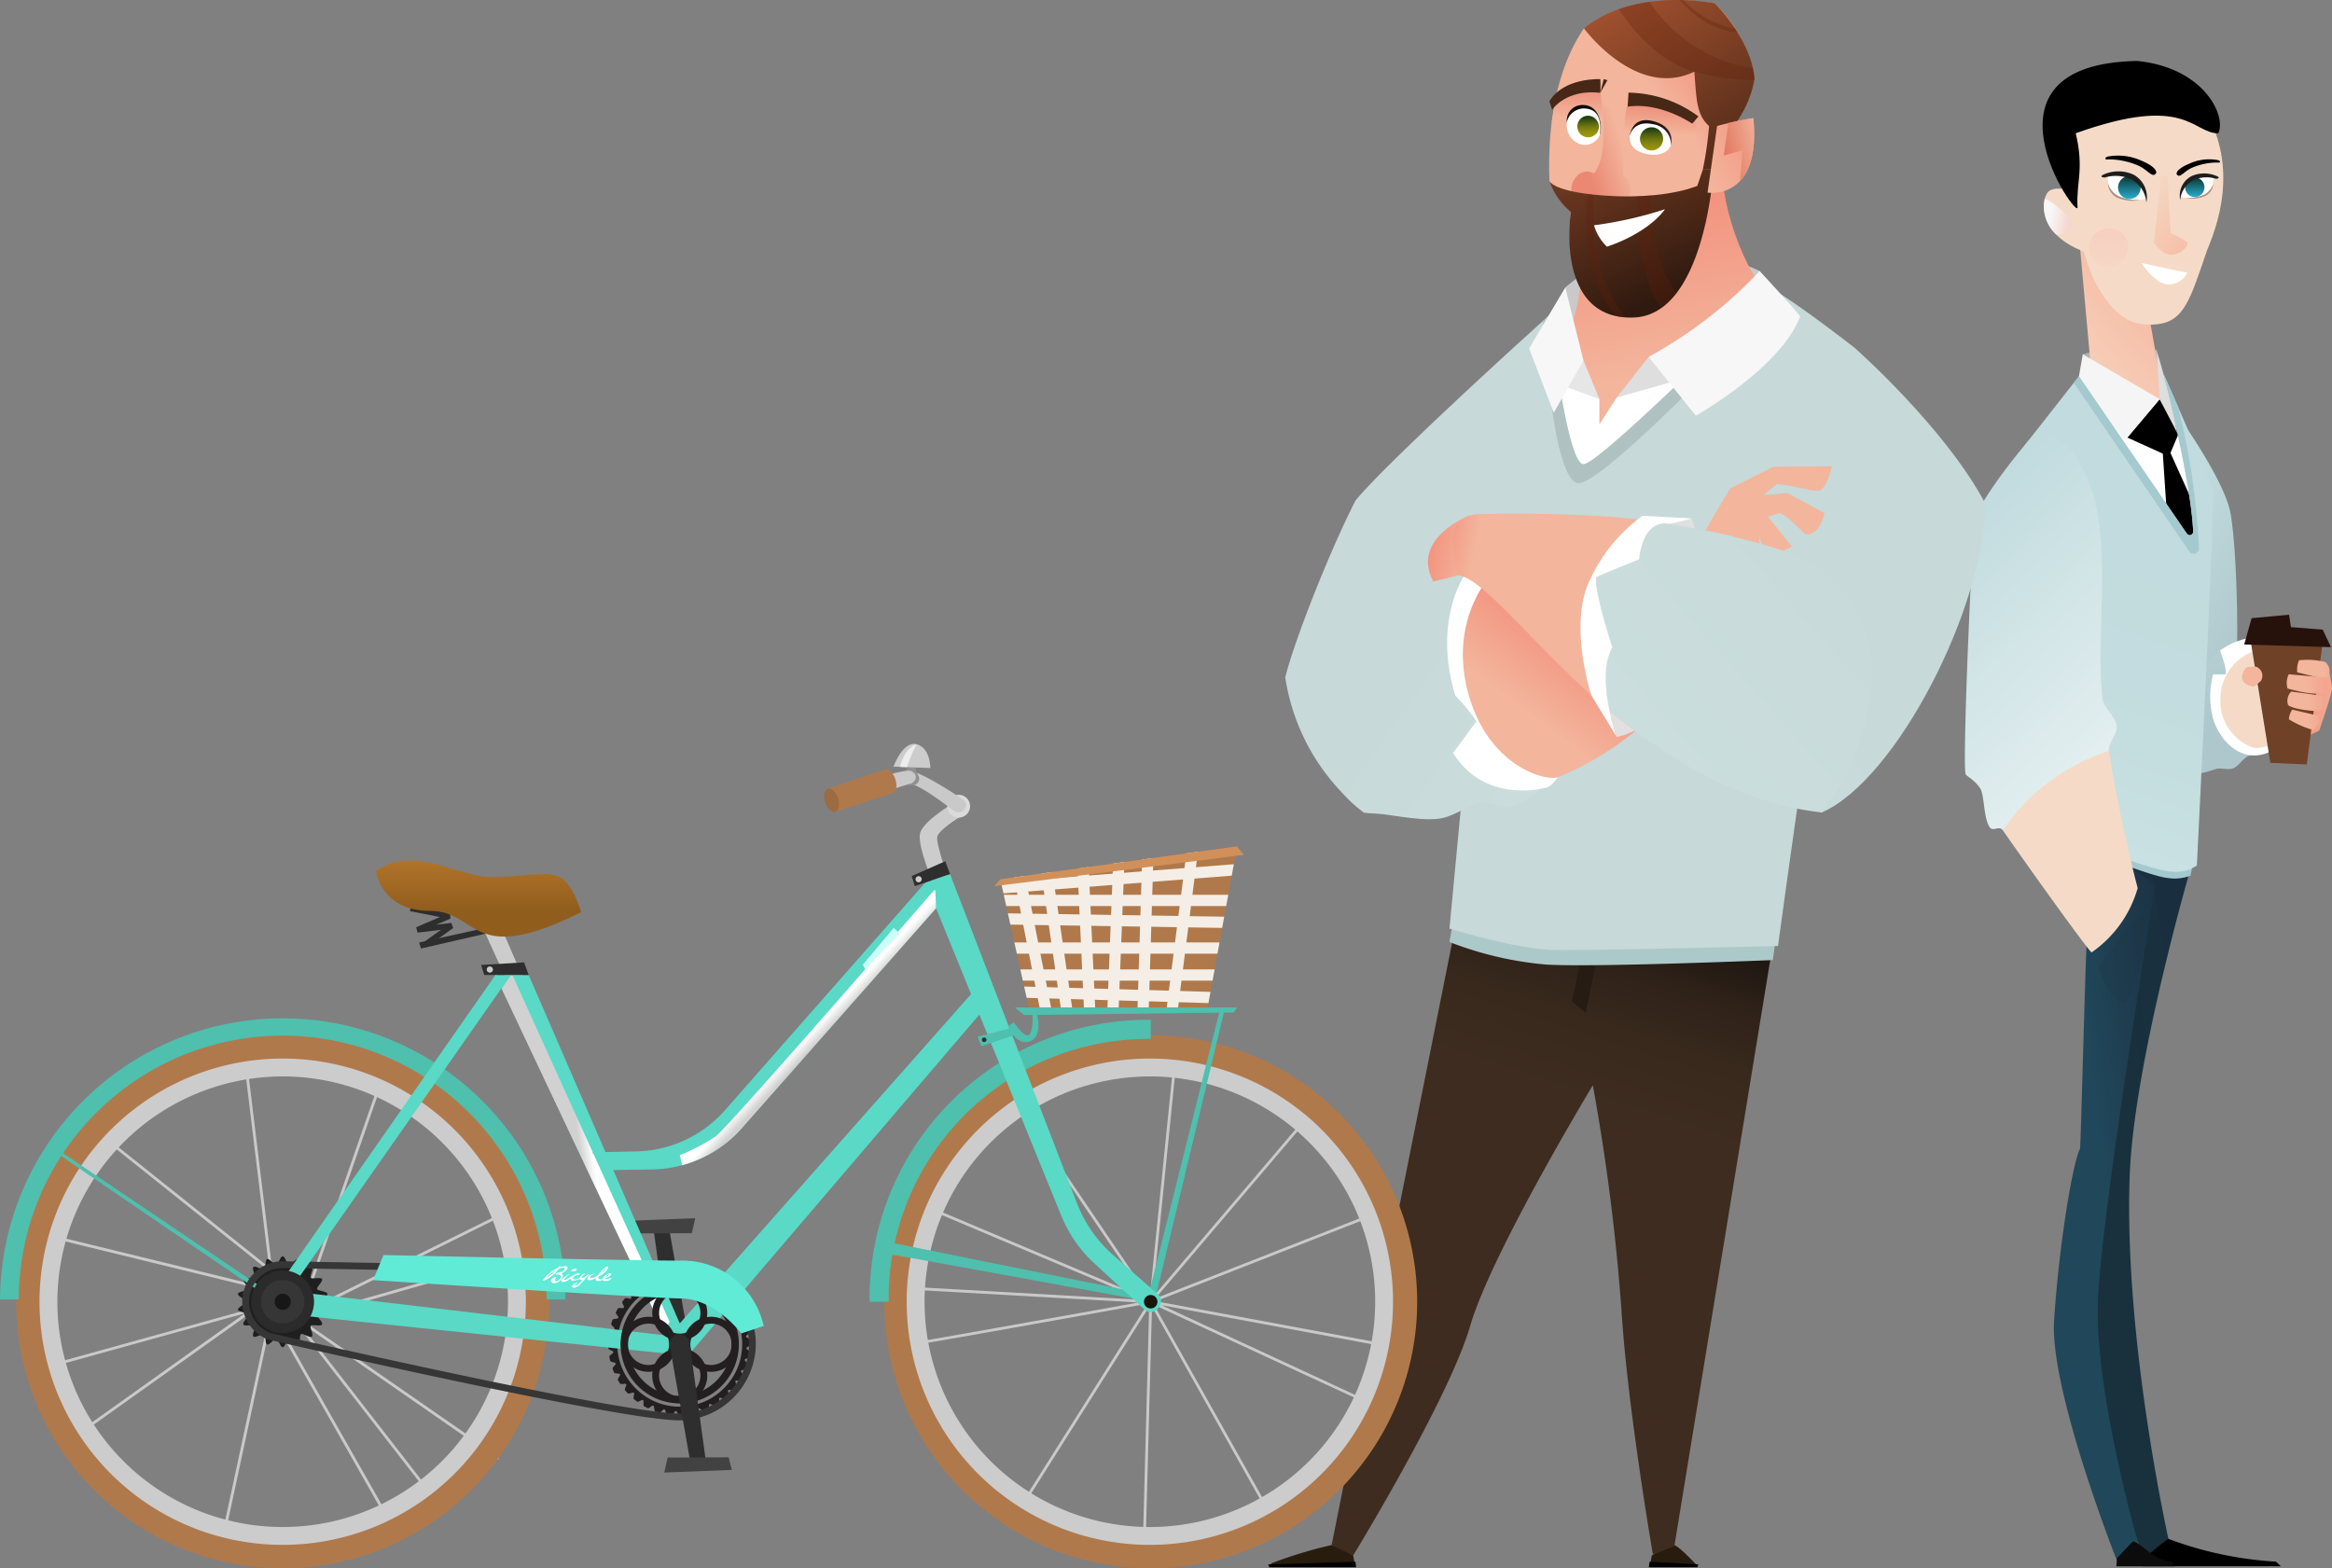 <svg xmlns="http://www.w3.org/2000/svg" xmlns:xlink="http://www.w3.org/1999/xlink" viewBox="0 0 294.12 197.79"><rect x="0" y="0" width="294.12" height="197.79" fill="#808080" stroke="none"/><defs><linearGradient id="hp-ilust-4-c" x1="1.18" y1=".01" x2=".6" y2=".53" gradientUnits="objectBoundingBox"><stop offset="0" stop-color="#1a2e40"/><stop offset="1" stop-color="#18313d"/></linearGradient><linearGradient id="hp-ilust-4-l" x1="1.11" y1=".02" x2=".57" y2=".53" gradientUnits="objectBoundingBox"><stop offset="0" stop-color="#1a2e40"/><stop offset=".4" stop-color="#1d394b"/><stop offset="1" stop-color="#21475a"/></linearGradient><linearGradient id="hp-ilust-4-a" x1=".33" y1=".34" x2=".64" y2=".88" gradientUnits="objectBoundingBox"><stop offset="0" stop-color="#c1dbde"/><stop offset="1" stop-color="#aec7cc"/></linearGradient><linearGradient id="hp-ilust-4-m" x1=".11" y1="-.82" x2=".56" y2=".67" xlink:href="#hp-ilust-4-a"/><linearGradient id="hp-ilust-4-d" x1=".35" y1=".83" x2="1.06" y2="-.85" gradientUnits="objectBoundingBox"><stop offset="0" stop-color="#f5dbc7"/><stop offset="1" stop-color="#f88366"/></linearGradient><linearGradient id="hp-ilust-4-n" x1=".52" y1=".27" x2=".41" y2=".94" gradientUnits="objectBoundingBox"><stop offset="0" stop-color="#c1dbde"/><stop offset=".68" stop-color="#c4dddf"/><stop offset="1" stop-color="#c9e1e3"/></linearGradient><linearGradient id="hp-ilust-4-o" x1=".28" y1=".1" x2=".68" y2="1.19" gradientUnits="objectBoundingBox"><stop offset="0" stop-color="#c1dbde"/><stop offset="1" stop-color="#eef5f6"/></linearGradient><linearGradient id="hp-ilust-4-b" x1="1.69" y1=".69" x2="-.26" y2=".44" gradientUnits="objectBoundingBox"><stop offset="0" stop-color="#f3b59c"/><stop offset="1" stop-color="#f39480"/></linearGradient><linearGradient id="hp-ilust-4-p" x1=".8" y1=".5" x2="1.8" y2=".5" xlink:href="#hp-ilust-4-b"/><linearGradient id="hp-ilust-4-q" x1=".56" y1=".5" x2="1.56" y2=".5" xlink:href="#hp-ilust-4-b"/><linearGradient id="hp-ilust-4-r" x1=".46" y1=".5" x2="1.46" y2=".5" xlink:href="#hp-ilust-4-b"/><linearGradient id="hp-ilust-4-s" x1=".57" y1=".5" x2="1.57" y2=".5" xlink:href="#hp-ilust-4-b"/><linearGradient id="hp-ilust-4-t" x1="-149.29" y1="-50.36" x2="-152.98" y2="-49.96" xlink:href="#hp-ilust-4-b"/><linearGradient id="hp-ilust-4-u" x1=".14" y1=".48" x2=".98" y2=".61" gradientUnits="objectBoundingBox"><stop offset="0" stop-color="#f7f7f7"/><stop offset="1" stop-color="#f3bbaf"/></linearGradient><linearGradient id="hp-ilust-4-v" x1="0" y1=".5" x2="1" y2=".5" xlink:href="#hp-ilust-4-c"/><linearGradient id="hp-ilust-4-e" x1=".5" y1=".11" x2=".5" y2="1.01" gradientUnits="objectBoundingBox"><stop offset="0" stop-color="#104242"/><stop offset="1" stop-color="#28aecf"/></linearGradient><linearGradient id="hp-ilust-4-w" x1=".69" y1="-1.29" x2=".37" y2="1.72" gradientUnits="objectBoundingBox"><stop offset="0" stop-color="#f8c7ba"/><stop offset="1" stop-color="#f5dbc7"/></linearGradient><linearGradient id="hp-ilust-4-x" x1=".01" y1="-.12" x2="1.94" y2="3.7" xlink:href="#hp-ilust-4-d"/><linearGradient id="hp-ilust-4-y" x1="349.4" y1=".11" x2="349.4" y2="1.01" xlink:href="#hp-ilust-4-e"/><linearGradient id="hp-ilust-4-z" x1=".53" y1=".37" x2=".59" y2=".07" gradientUnits="objectBoundingBox"><stop offset="0" stop-color="#3d2c1f"/><stop offset=".34" stop-color="#39291d"/><stop offset=".62" stop-color="#2f2219"/><stop offset=".87" stop-color="#1f1711"/><stop offset="1" stop-color="#130f0c"/></linearGradient><linearGradient id="hp-ilust-4-A" x1=".53" y1=".77" x2=".42" y2=".12" xlink:href="#hp-ilust-4-b"/><linearGradient id="hp-ilust-4-B" x1=".54" y1=".34" x2=".69" y2=".16" xlink:href="#hp-ilust-4-b"/><linearGradient id="hp-ilust-4-f" x1=".51" y1=".78" x2=".58" y2=".11" gradientUnits="objectBoundingBox"><stop offset="0" stop-color="#f3b59c"/><stop offset="1" stop-color="#eb8773"/></linearGradient><linearGradient id="hp-ilust-4-C" x1=".5" y1=".7" x2=".52" y2=".04" xlink:href="#hp-ilust-4-f"/><linearGradient id="hp-ilust-4-g" x1=".48" y1=".07" x2=".51" y2="1.09" gradientUnits="objectBoundingBox"><stop offset="0" stop-color="#0a0a09"/><stop offset="1" stop-color="#66332d"/></linearGradient><linearGradient id="hp-ilust-4-D" x1=".48" y1=".08" x2=".52" y2="1.08" xlink:href="#hp-ilust-4-g"/><linearGradient id="hp-ilust-4-i" x1="1.14" y1="1.35" x2=".25" y2="-.15" gradientUnits="objectBoundingBox"><stop offset="0" stop-color="#301a0f"/><stop offset="1" stop-color="#ad5732"/></linearGradient><linearGradient id="hp-ilust-4-h" x1=".48" y1=".05" x2=".52" y2="1.17" gradientUnits="objectBoundingBox"><stop offset="0" stop-color="#1f3e12"/><stop offset=".04" stop-color="#264311"/><stop offset=".26" stop-color="#536211"/><stop offset=".47" stop-color="#757b10"/><stop offset=".67" stop-color="#8e8c10"/><stop offset=".85" stop-color="#9d9710"/><stop offset="1" stop-color="#a39b10"/></linearGradient><linearGradient id="hp-ilust-4-E" x1=".48" y1=".08" x2=".52" y2="1.05" xlink:href="#hp-ilust-4-h"/><linearGradient id="hp-ilust-4-F" x1=".84" y1=".46" x2=".28" y2=".73" xlink:href="#hp-ilust-4-f"/><linearGradient id="hp-ilust-4-G" x1=".8" y1=".79" x2="-.12" y2="-.93" xlink:href="#hp-ilust-4-i"/><linearGradient id="hp-ilust-4-H" x1=".04" y1=".81" x2=".97" y2=".06" xlink:href="#hp-ilust-4-b"/><linearGradient id="hp-ilust-4-I" x1="1.09" y1=".18" x2=".03" y2=".69" gradientUnits="objectBoundingBox"><stop offset="0" stop-color="#f3b59c"/><stop offset="1" stop-color="#e2755f"/></linearGradient><radialGradient id="hp-ilust-4-J" cx="23255.63" cy="11429.09" r="22.66" gradientTransform="translate(-11855.454 -5831.487) scale(1.571)" gradientUnits="userSpaceOnUse"><stop offset="0" stop-color="#97afb5"/><stop offset="1" stop-color="#c7d9d8"/></radialGradient><linearGradient id="hp-ilust-4-j" x1="1.15" y1=".92" x2=".42" y2=".44" gradientUnits="objectBoundingBox"><stop offset="0" stop-color="#cbdede"/><stop offset="1" stop-color="#c7d9d8"/></linearGradient><linearGradient id="hp-ilust-4-K" x1=".23" y1=".66" x2=".43" y2=".42" xlink:href="#hp-ilust-4-b"/><linearGradient id="hp-ilust-4-L" x1="-.5" y1=".94" x2=".55" y2=".45" xlink:href="#hp-ilust-4-j"/><linearGradient id="hp-ilust-4-M" x1=".72" y1=".56" x2=".23" y2=".48" xlink:href="#hp-ilust-4-b"/><linearGradient id="hp-ilust-4-N" x1="59.17" y1="-25.4" x2="59.55" y2="-25.83" xlink:href="#hp-ilust-4-b"/><linearGradient id="hp-ilust-4-O" x1=".17" y1=".78" x2="1.03" y2=".07" xlink:href="#hp-ilust-4-j"/><linearGradient id="hp-ilust-4-P" x1=".09" y1=".39" x2="-.08" y2=".36" xlink:href="#hp-ilust-4-b"/><linearGradient id="hp-ilust-4-Q" x1=".5" y1=".53" x2=".5" y2=".1" gradientUnits="objectBoundingBox"><stop offset="0" stop-color="#915d1d"/><stop offset="1" stop-color="#b3762b"/></linearGradient><linearGradient id="hp-ilust-4-k" x1=".54" y1=".49" x2=".47" y2=".51" gradientUnits="objectBoundingBox"><stop offset="0" stop-color="#fff"/><stop offset="1" stop-color="#d1d1d1"/></linearGradient><linearGradient id="hp-ilust-4-R" x1=".52" y1=".51" x2=".55" y2=".54" xlink:href="#hp-ilust-4-k"/></defs><g data-name="Group 1293"><g data-name="Group 489"><path data-name="Path 1150" d="M262.688 44.689s5.08-1.63 9.3-.561c.317 3.088.4 3.768.4 3.768h-8.461z" fill="#b0b0b0"/><path data-name="Path 1151" d="M1129.35 304.823s-7.157 24.547-7.673 38.7c-.775 21.234 5.135 46.98 5.135 46.98l-3.354 1.281s-8.882-22.9-8.753-32.707a60.985 60.985 0 0 1 3.356-18.394l3.541-38.018z" transform="translate(-853.071 -195.253)" fill="url(#hp-ilust-4-c)"/><path data-name="Path 1152" d="M276.575 108.964l-.3 1.479a5.58 5.58 0 0 1-2.912.288c-2.056-.18-10.291-3.519-10.291-3.519l.929-1.457z" fill="#a4c9cf"/><path data-name="Path 1153" d="M1112.057 298.665a22.981 22.981 0 0 0-3.576 4.585c-.458 1.009 2.843 6.144 2.659 7.336s-.777 26.043-.893 26.868c-1.033 2.109-2.725 12.936-3.275 21.739s7.934 30.255 7.934 30.255l3.12-.6s-6.061-20.489-5.511-32.41 7.244-52.269 7.244-52.269z" transform="translate(-847.904 -192.588)" fill="url(#hp-ilust-4-l)"/><path data-name="Path 1154" d="M270.387 196.533s3.086-2.548 3.11-2.439a45.991 45.991 0 0 0 13.548 2.868l.622.583h-17.459z"/><path data-name="Path 1155" d="M267.001 196.536s1.958-2.16 2.063-2.128c1.27.387 2.493 2.427 4.909 2.561l.26.583h-7.308z" fill="#0c0c0c"/><path data-name="Path 1156" d="M1140.255 141.94s4.733 6.82 5.57 10.589c1.105 4.98 1.838 31.025-1.607 32.487s-9.994 1.377-11.777-.486 1.617-45.759 7.814-42.59z" transform="translate(-864.567 -88.111)" fill="url(#hp-ilust-4-a)"/><path data-name="Path 1157" d="M1164.335 236.948c-1.161.3-4.529-2.259-4.529-6.267 0-3.024 2.748-5.649 3.866-5.92-.234-.107.024-.569-.257-.692-.382-.167-1.132.3-1.458.162a4.341 4.341 0 0 1-.925-.614c-12.045 7.284-4.687 16.872-2.164 16 .654-.227 1.648.173 2.29-.121.691-.316 1.343-1.4 1.948-1.558 1.071-.277 1.272-1.002 1.229-.99z" transform="translate(-879.457 -142.611)" fill="url(#hp-ilust-4-m)"/><path data-name="Path 1158" d="M279.122 90.621c.795 2.672 3.054 4.988 5.761 4.625 2.587-.347 3.965-2.606 3.528-6.777s-1.961-8.188-4.064-8.12a9.455 9.455 0 0 0-4.348 1.7s.962 2.5.689 3h-1.566a10.84 10.84 0 0 0 0 5.572z" fill="#fff"/><path data-name="Path 1159" d="M292.264 89.47c.318-5.427-4.2-6.976-8.048-7.32a6.351 6.351 0 0 0-4.161 6.022c-.186 4.235 3.662 6.411 4.823 6.164.09-.019.217-.037.371-.056 3.405-.772 6.85-1.992 7.015-4.81z" fill="#f5dbc7"/><path data-name="Path 1160" d="M1116.032 65.954l1.641 18.12s8.856 22.508 12.886 22.012-4.463-22.432-4.463-22.432l-1.053-6.021z" transform="translate(-853.955 -37.618)" fill="url(#hp-ilust-4-d)"/><path data-name="Path 1161" d="M272.383 50.349l-9.145 3.823 13.366 14.3s.706-9.472.706-9.414-4.927-8.709-4.927-8.709z" fill="#fff"/><path data-name="Path 1162" d="M272.383 50.349l-4.074 4.837 4.473 2.029.542 8.1 4.074 5.321v-5.415l-3.652-8.1 1.139-2.688z"/><path data-name="Path 1163" d="M271.984 44.128l.4 6.221 2.237 4.3a105.621 105.621 0 0 0-2.637-10.521z" fill="#dedede"/><path data-name="Path 1164" d="M262.688 44.685l9.695 5.66-4.355 5.169-5.991-7.112z" fill="#f5f5f5"/><path data-name="Path 1165" d="M1091.115 131.18c-1.559 2.109-4.035 9.537-1.743 15.864s11.829 24.942 11.829 24.942l-2.384 9.782s8.551 3.392 10.78 3.392a4.638 4.638 0 0 0 3.061-.777s2.3-45.867 2.022-47.334c-1.467-3.943-6.2-14.626-6.2-14.626s3.454 13.513 3.711 19.841a.436.436 0 0 1-.8.262l-13.61-19.846z" transform="translate(-835.582 -75.223)" fill="url(#hp-ilust-4-n)"/><path data-name="Path 1166" d="M275.813 67.303l-13.61-19.846-.649.827 14.563 21.259a.665.665 0 0 0 1.214-.39 89.622 89.622 0 0 0-2.624-17.828c-1.027-2.36-1.809-4.125-1.809-4.125s3.453 13.513 3.711 19.841a.436.436 0 0 1-.796.262z" fill="#a4c9cf"/><path data-name="Path 1167" d="M1090.456 172.031c-.087-11.11 2.33-24.465-7.558-29.765-4.789 5.334-8.02 10.337-8.239 11.542-.438 2.4-1.649 30.983-1.215 32.285.074.222 1.081.644 1.834 1.778.554.835.408 3.747 1.2 4.9.423.613 1.193-.272 1.66.4l13.377-10.033c-.136-.871 1.106-2.188.99-3.06-.185-1.392-1.712-2.332-1.828-3.676a57.385 57.385 0 0 1-.221-4.371z" transform="translate(-825.532 -88.437)" fill="url(#hp-ilust-4-o)"/><path data-name="Path 1168" d="M252.607 104.728c4.462 6.394 10.573 14.85 11.182 15.4a14.772 14.772 0 0 0 5.821-8.114s-2.243-8.444-3.626-17.322a26.227 26.227 0 0 0-7.4 3.818 23.824 23.824 0 0 0-5.977 6.218z" fill="#f5dbc7"/><g data-name="Group 486"><path data-name="Path 1169" d="M1204.6 232.109c.029 1.1.336 1.672.336 2.568-.307 1.555-1.489 4.816-1.6 5.213a10.672 10.672 0 0 1-1.915.819l1.487-9.356s1.682.42 1.692.756z" transform="translate(-910.816 -147.763)" fill="url(#hp-ilust-4-b)"/><path data-name="Path 1170" d="M283.873 80.931l2.477 15.284 4.583.2 2.015-15.407z" fill="#6f4126"/><path data-name="Path 1171" d="M293.994 81.623l-10.95-.33.937-3.324 4.73-.438.225 1.565 4.013.317z" fill="#26120b"/><path data-name="Path 1172" d="M1202.289 232.621l-3.495-.867a3 3 0 0 1 .221-1.518 9.225 9.225 0 0 1 3.3.213 1.355 1.355 0 0 1-.026 2.172z" transform="translate(-909.057 -146.955)" fill="url(#hp-ilust-4-p)"/><path data-name="Path 1173" d="M1199.389 249.826l-3.284-.76a2.335 2.335 0 0 0-.417 1.22 11.772 11.772 0 0 0 3.082 1.349s1.116-1.004.619-1.809z" transform="translate(-907.001 -159.559)" fill="url(#hp-ilust-4-q)"/><path data-name="Path 1174" d="M1195.116 235.709l4.567.4a1.633 1.633 0 0 1 0 1.937c-1.667.425-4.625-.557-4.713-.531a2.441 2.441 0 0 1 .146-1.806z" transform="translate(-906.451 -150.664)" fill="url(#hp-ilust-4-r)"/><path data-name="Path 1175" d="M1195.544 242.252a1.645 1.645 0 0 0-.387 1.714c1.012.69 3.972.763 3.972.763a1.586 1.586 0 0 0 .387-1.9c-.876-.215-3.972-.577-3.972-.577z" transform="translate(-906.568 -155.021)" fill="url(#hp-ilust-4-s)"/><path data-name="Path 1176" d="M1179.664 232.777a1.221 1.221 0 0 1 .674 1.8 7.276 7.276 0 0 1-.873.719s-1.377-.043-1.523-1.106a1.728 1.728 0 0 1 .647-1.347z" transform="translate(-895.177 -148.711)" fill="url(#hp-ilust-4-t)"/></g><path data-name="Path 1177" d="M279.743 24.666c-.155-3.895-.024-5.968-1.2-8.537"/><path data-name="Path 1178" d="M259.657 17.234s2.413 14.406 4.646 18.465 4.4 5.616 7.877 5.182c3.316-.415 4.076-3.178 6.182-9.314 1.87-4.429 3.922-11.75-1.086-18.947s-17.619.128-17.619 4.614z" fill="#f5dbc7"/><path data-name="Path 1179" d="M270.097 33.164s1.614 2.6 3.308 2.706a2.667 2.667 0 0 0 2.469-1.472c-.048.016-5.777-1.234-5.777-1.234z" fill="#fff"/><path data-name="Path 1180" d="M261.534 24.081s-2.1-.662-3.076 0-1.908 5.452 4.75 7.788a35.362 35.362 0 0 0-1.674-7.788z" fill="#f5dbc7"/><path data-name="Path 1181" d="M279.785 16.808c1.044-2.255-1.859-8.281-10.215-9.12-21.461.368-7.452 20.238-7.548 18.464-.173-3.2.863-4.784-.224-9.344 13.991-5.026 14.751.054 17.987 0z"/><path data-name="Path 1182" d="M1103.281 56.1a4.772 4.772 0 0 0 1.467 4.565c3.839-.604.383-3.706-1.467-4.565z" transform="translate(-845.378 -31.052)" fill="url(#hp-ilust-4-u)"/><path data-name="Path 1183" d="M1123.717 332.537s1.5 4.264 3.162 4.337 2.919-9.485 2.8-11.188-5.962 6.851-5.962 6.851z" transform="translate(-859.073 -210.433)" opacity=".19" fill="url(#hp-ilust-4-v)"/><g data-name="Group 487" transform="translate(265.046 21.612)"><path data-name="Path 1184" d="M5.681 3.433S5.648 1.285 4.163.506A4.2 4.2 0 0 0 .821.628a2.458 2.458 0 0 0 1.484 2.625 5.377 5.377 0 0 0 3.376.18z" fill="#fff"/><ellipse data-name="Ellipse 34" cx="1.43" cy="1.45" rx="1.43" ry="1.45" transform="translate(2.086 .591)" fill="url(#hp-ilust-4-e)"/><path data-name="Path 1185" d="M5.661 3.923A3.637 3.637 0 0 0 3.607.937a4.7 4.7 0 0 0-3.2-.155S-.337.753.189.434A4.612 4.612 0 0 1 4.02.403a3.237 3.237 0 0 1 1.641 3.52z" fill="#1f1e1e"/><path data-name="Path 1186" d="M.802 1.549a2.151 2.151 0 0 0 1.241 1.8 5.019 5.019 0 0 0 2.865.264 6.215 6.215 0 0 1-2.778-.494 2.9 2.9 0 0 1-1.328-1.57z" fill="#a79183"/></g><path data-name="Path 1187" d="M1125.418 69.835a2.442 2.442 0 1 1-1.945-2.5 2.253 2.253 0 0 1 1.945 2.5z" transform="translate(-857.037 -38.5)" fill="url(#hp-ilust-4-w)"/><path data-name="Path 1188" d="M270.038 20.249a7.014 7.014 0 0 0-4.258-.488c-.316.124-.357.424.112.342a9.349 9.349 0 0 1 3.831.8c1.17.529 1.734 1.579 2.18.976.206-.287-.231-.964-1.865-1.63z"/><path data-name="Path 1189" d="M276.157 20.625a5.991 5.991 0 0 1 3.637-.417c.27.106.3.361-.1.292a7.984 7.984 0 0 0-3.272.679c-1 .452-1.482 1.349-1.862.833-.171-.236.202-.818 1.597-1.387z"/><path data-name="Path 1190" d="M1146.429 47.465l.391 7.2s2.152.985 2.17 1.315a2.218 2.218 0 0 1-2.022 1.41c-1.236.067-2.257-1.509-2.257-1.509l.931-8.472z" transform="translate(-873.053 -25.269)" fill="url(#hp-ilust-4-x)"/><g data-name="Group 488" transform="translate(274.938 21.876)"><path data-name="Path 1191" d="M.02 2.942A3.1 3.1 0 0 1 1.32.434a3.6 3.6 0 0 1 2.864.1 2.107 2.107 0 0 1-1.271 2.249 4.606 4.606 0 0 1-2.893.159z" fill="#fff"/><ellipse data-name="Ellipse 35" cx="1.22" cy="1.24" rx="1.22" ry="1.24" transform="translate(.657 .506)" fill="url(#hp-ilust-4-y)"/><path data-name="Path 1192" d="M.041 3.361A3.117 3.117 0 0 1 1.801.803 4.026 4.026 0 0 1 4.544.67s.638-.025.187-.3A3.952 3.952 0 0 0 1.448.344 2.775 2.775 0 0 0 .041 3.361z" fill="#1f1e1e"/><path data-name="Path 1193" d="M4.206 1.327a1.843 1.843 0 0 1-1.063 1.542 4.3 4.3 0 0 1-2.456.226 5.326 5.326 0 0 0 2.38-.423 2.485 2.485 0 0 0 1.139-1.345z" fill="#a79183"/></g></g><g data-name="Group 282"><path data-name="Path 1097" d="M170.948 197.665l-.279-1.481a15.543 15.543 0 0 0-2.718-1.314 56.434 56.434 0 0 0-7.548 2.287.973.973 0 0 0-.307.508z" fill="#271c0e"/><path data-name="Path 1098" d="M160.097 197.665l-.137-.351 10.988-.333.094.684z"/><path data-name="Path 1099" d="M208.054 197.665l.279-1.481a15.543 15.543 0 0 1 2.718-1.314c.523-.039 2.437 2.017 2.713 2.287a.973.973 0 0 1 .307.508z" fill="#271c0e"/><path data-name="Path 1100" d="M214.07 197.665l.136-.351-6.153-.333-.094.684z"/><path data-name="Path 1101" d="M191.499 43.294s-16.635 15.107-20.534 19.823c-3.427 6.725-7.8 17.952-8.863 22.324a26.725 26.725 0 0 0 9.927 17.032s10.059 2.028 15.244-9.115 7.451-48.393 4.226-50.064z" fill="#c7d9d8"/><path data-name="Path 1102" d="M2440.694 1422.352l-16.738 83.7 2.718 1.314s12.08-19.745 14.751-28.941 15.472-30.357 15.472-30.357a263.713 263.713 0 0 1 3.591 28.028c.771 12.608 3.991 31.155 3.991 31.155l2.7-1.046 13.91-85.031-1.58-5.674z" transform="translate(-2256.005 -1311.183)" fill="url(#hp-ilust-4-z)"/><path data-name="Path 1103" d="M199.992 118.399c-.092.367-1.741 7.882-1.741 7.882l1.741 1.467 2.291-11.02z" fill="#261c13"/><path data-name="Path 1104" d="M183.24 116.34l-.429 2.468a43.942 43.942 0 0 0 12.224 2.852c6.147.362 28.556-.57 28.556-.57l.334-2.394z" fill="#acc9ca"/><path data-name="Path 1105" d="M197.422 36.256a20.91 20.91 0 0 1 10.549-4.842c6.439-.931 13.969 2.771 13.969 2.771l2.08 7.667-27.016.721z" fill="#c9c9c9"/><path data-name="Path 1106" d="M2514.364 1202.784c.873-.773 21.542-14.4 22.294-15.461-5.928-6.483-6.755-15.72-6.755-15.72l-17.832 8.9s.6 8.533-3.07 12.046c1.438 1.402 5.334 10.216 5.363 10.235z" transform="translate(-2312.639 -1148.763)" fill="url(#hp-ilust-4-A)"/><path data-name="Path 1107" d="M207.939 45.016l-4.038 5.118a18.168 18.168 0 0 0 8.429-1.578 9.772 9.772 0 0 0-4.391-3.54z" fill="#dedede"/><path data-name="Path 1108" d="M199.711 45.457l2.014 4.878a24.021 24.021 0 0 1-4.3-.912 6.013 6.013 0 0 1 2.286-3.966z" fill="#e6e6e6"/><path data-name="Path 1109" d="M2510.455 1106.936c-4.061 6.005-4.554 13.977-4.349 19.269a21.476 21.476 0 0 0 2.7 3.9s-1.949 12.821 7.648 12.971 10.646-21.593 10.646-21.593a16.547 16.547 0 0 0 4.874-8.172 16.953 16.953 0 0 0-5.023-9.522s-9.556-1.922-16.496 3.147z" transform="translate(-2310.686 -1103.364)" fill="url(#hp-ilust-4-B)"/><path data-name="Path 1110" d="M2533.861 1141.156l.518-2.833 8.225 2.722a9.436 9.436 0 0 1 .083 3.849 67.122 67.122 0 0 1-9.3-1.226z" transform="translate(-2328.881 -1126.6)" fill="url(#hp-ilust-4-f)"/><path data-name="Path 1111" d="M2513.177 1137.094a36.832 36.832 0 0 1 .4 5.193 46.512 46.512 0 0 1-4.627-1.463l-1.9-.073.54-2.739s3.366-2.662 5.587-.918z" transform="translate(-2311.337 -1125.387)" fill="url(#hp-ilust-4-C)"/><path data-name="Path 1112" d="M2536.539 1150.529s.26-2.591 3.072-1.773 2.1 2.989 2.1 2.989a2.532 2.532 0 0 0-2.213-2.1 3.158 3.158 0 0 0-2.959.884z" transform="translate(-2330.978 -1133.442)" fill="url(#hp-ilust-4-g)"/><path data-name="Path 1113" d="M2512.739 1145.067a1.957 1.957 0 0 1 1.929-2.192c2.09-.088 2.646 2.36 2.214 3.823.036-1.575-.43-2.893-1.9-3.11s-2.243 1.479-2.243 1.479z" transform="translate(-2315.125 -1129.63)" fill="url(#hp-ilust-4-D)"/><path data-name="Path 1114" d="M2519.2 1106.8s6.579 9 13.927 5.473c.262 3.055.186 5.422 1.858 6.847a43.3 43.3 0 0 1-.79 5.5h1.35l.3-3.274a13.228 13.228 0 0 0 4.874-8.172c-.425-5.1-5.023-9.522-5.023-9.522s-9.947-2.121-16.496 3.148z" transform="translate(-2319.432 -1103.232)" fill="url(#hp-ilust-4-i)"/><path data-name="Path 1115" d="M205.566 17.087s.418-1.947 2.874-1.426a2.6 2.6 0 0 1 2.3 2.642s-.468 1.616-3.018 1.129-2.156-2.345-2.156-2.345z" fill="#fff"/><path data-name="Path 1116" d="M201.757 17.067a2.039 2.039 0 0 1-2.587 1.068 2.553 2.553 0 0 1-1.556-2.7 2.209 2.209 0 0 1 2.531-1.724c2.252.299 1.612 3.356 1.612 3.356z" fill="#fff"/><path data-name="Path 1117" d="M195.415 12.77l.344 1.073c.579-.824 2.474-2.549 6.081-2.137.048-.656 0-1.724 0-1.724s-4.574-.248-6.425 2.788z" fill="#472716"/><path data-name="Path 1118" d="M205.299 13.446l.092-1.758a15.076 15.076 0 0 1 8.821 3l-.782.909s-3.952-2.748-8.131-2.151z" fill="#472716"/><path data-name="Path 1119" d="M2543.289 1152.742a1.459 1.459 0 1 1-1.459-1.459 1.459 1.459 0 0 1 1.459 1.459z" transform="translate(-2333.529 -1135.231)" fill="url(#hp-ilust-4-h)"/><path data-name="Path 1120" d="M2519.445 1148.374a1.363 1.363 0 1 1-1.36-1.46 1.412 1.412 0 0 1 1.36 1.46z" transform="translate(-2317.783 -1132.321)" fill="url(#hp-ilust-4-E)"/><path data-name="Path 1121" d="M2518.283 1142.562s.99 6.3-.976 8.74c-1.624-.875-3.024.812-2.849 2.336a54.75 54.75 0 0 0 7.347.6s.45-2.274-.8-2.574c-.125-1.674.238-7.685.238-7.685z" transform="translate(-2316.263 -1129.423)" fill="url(#hp-ilust-4-F)"/><path data-name="Path 1122" d="M2506.184 1168.714s.567 1.492 7.762 1.871 10.888-1.271 10.888-1.271l.694-2.049h1.35s-1.05 18.357-10.085 18.656-8.285-10.784-7.91-13.308a9.048 9.048 0 0 1-2.699-3.899z" transform="translate(-2310.763 -1145.873)" fill="url(#hp-ilust-4-G)"/><g data-name="Group 281" fill="#621f0a"><path data-name="Path 1123" d="M208.301 24.642h-.032c-.556.047-1.151.083-1.787.1h-.061s.006 10.35 3.134 14.081a9.073 9.073 0 0 0 1.9-1.869c-1.184-1.552-3.4-5.429-3.154-12.312z" opacity=".3"/><path data-name="Path 1124" d="M205.095 40.035c-1.547-1.783-4.8-6.65-4.051-15.448l-.741-.121s-1.611 9.441 3.561 15.407a8.374 8.374 0 0 0 1.231.162z" opacity=".3"/><path data-name="Path 1125" d="M213.545 23.638c-.086.029-.184.061-.29.094l-.016.005s.655 3.51 1.8 4.708q.09-.381.169-.754a9.367 9.367 0 0 1-1.663-4.053z" opacity=".3"/></g><path data-name="Path 1126" d="M2567.083 1148.813l-1.2 8.4s6.8 1.1 5.773-9.4a42.847 42.847 0 0 0-4.573 1z" transform="translate(-2350.519 -1132.92)" fill="url(#hp-ilust-4-H)"/><path data-name="Path 1127" d="M201.044 28.413a6.185 6.185 0 0 0 1.625 2.7c2.949-.975 5.873-2.724 7.323-4.723a49.648 49.648 0 0 1-8.948 2.023z" fill="#fff"/><path data-name="Path 1128" d="M201.842 11.707l.418-1.729.472.137z" fill="#472716"/><path data-name="Path 1129" d="M221.289 9.945a10.029 10.029 0 0 0-.2-1.324A19.1 19.1 0 0 1 208.057.232a19.859 19.859 0 0 0-3.878.925c.007.012 3.757 6.295 9.523 7.888a30.043 30.043 0 0 0 7.557 1.066c.005-.056.017-.106.03-.166z" fill="#621f0a" opacity=".3"/><path data-name="Path 1130" d="M211.858.002s2.912 3.756 7.3 4.1l-.294-.477a11.785 11.785 0 0 1-6.523-3.6z" fill="#621f0a" opacity=".3"/><path data-name="Path 1131" d="M2575.726 1147.813a37.965 37.965 0 0 0-3.157.634l-.575 4.081 2.362-.631-.312 3.858c1.204-1.278 2.102-3.632 1.682-7.942z" transform="translate(-2354.588 -1132.92)" fill="url(#hp-ilust-4-I)"/><path data-name="Path 1132" d="M197.001 48.611l4.721 1.724v3.193l2.179-3.393 9.755-2.754 4.751-1.288 7.154-5.391 7.488 6.147s-9.933 60.1-9.933 60.192-14.224 9.126-23.387 8.547-13.748-4.294-13.748-4.294l4.279-33.135-6.708-6.145s7.191-24.907 7.191-25.251c0-1.046 4.009-4.188 4.009-4.188z" fill="#fff"/><path data-name="Path 1133" d="M2477.124 1219.418s-7.88 21.316-8.351 27.245a41.274 41.274 0 0 0 3.344 7.676l-3.681 38.9s8.423 2.637 13.375 2.708 28.068-.514 28.068-.514 5.248-39.027 6.942-44.674 7.623-22.459 2.729-30.758c-7.72-5.983-10.24-7.315-10.24-7.315s-21.833 21.991-23.974 21.991-4.252-18.856-4.252-18.856z" transform="translate(-2285.625 -1176.124)" fill="url(#hp-ilust-4-J)"/><path data-name="Path 1134" d="M223.684 36.566s-21.833 21.991-23.974 21.991-4.252-18.856-4.252-18.856l-.85.771c.464 6.725 1.7 19.839 4.334 20.447 2.4.554 16.791-14.094 25.881-23.657a18.034 18.034 0 0 0-1.139-.696z" fill="#b0c1c1"/><path data-name="Path 1135" d="M2436.714 1329.077c-.667-7.7 3.529-13.023 6.067-14.141-5.812 1.443-11.853 3.331-12.746 3.667-10.163 3.823-16.781 19.929-5.554 28.1 3.152.094 6.555 1.077 9.31.785 2.05-.218 3.537-1.632 5.378-2.028 1.12-.241 2.925.768 3.971.469 2.363-.675 3.816-2.768 5.818-3.681-3.381 1.414-11.498-4.56-12.244-13.171z" transform="translate(-2252.454 -1244.213)" fill="url(#hp-ilust-4-j)"/><path data-name="Path 1136" d="M2500.268 1306.556c-7.894-.19-16.858 1.5-23.728 3.207-2.538 1.119-5.794 8.639-4.208 14.934 2.18 8.659 9.364 13.1 12.113 11.944a37.906 37.906 0 0 0 20.983-21.351s-.956-5.851-5.16-8.734z" transform="translate(-2287.942 -1238.623)" fill="url(#hp-ilust-4-K)"/><path data-name="Path 1137" d="M196.504 98.018c-1.336.55-8.7-1.132-11.306-10.52-2.752-9.9 3.413-16.384 5.129-16.775l-3.338-.485c-2.526 1.111-6.315 8.141-3.439 17.484a24.682 24.682 0 0 1 2.654 3.252l-2.935 4c3.78 6.042 10.508 4.709 11.854 4.343.563-.15 1.381-1.299 1.381-1.299z" fill="#fff"/><path data-name="Path 1138" d="M2589.042 1234.586s11.388 10.031 16.47 19.63c-.094 13.082-11.2 34.822-20.611 38.963-19.858-5.647-9.317-32.845-9.317-32.845s6.306-18.39 13.458-25.748z" transform="translate(-2355.118 -1190.705)" fill="url(#hp-ilust-4-L)"/><path data-name="Path 1139" d="M199.711 45.457l-3.744 6.6-3.111-8.11 4.566-7.693z" fill="#f7f7f7"/><path data-name="Path 1140" d="M207.935 45.016l5.951 7.416s10.689-6.01 13.151-12.5c.063-.167-5.1-5.745-5.1-5.745a56.238 56.238 0 0 1-14.002 10.829z" fill="#f7f7f7"/><path data-name="Path 1141" d="M2468.9 1298.987l-3.446-1.028s-7.361 2.867-4.476 8.285c1.967-.44 4.854-1.242 4.854-1.242 2.379-2.158 3.068-6.015 3.068-6.015z" transform="translate(-2280.211 -1232.908)" fill="url(#hp-ilust-4-M)"/><path data-name="Path 1142" d="M2568.291 1282.1s-3.281 5.4-3.085 5.31l3.127.647s.7-.012 1.149 1.48 2.636.529 2.636.529l-.241-2.114a10.734 10.734 0 0 0 .7 1.783c.942 1.286 3.478-.31 3.478-.31l-3-3.767 1.483-.463c1.329.548 3.025 2.686 3.359 2.691 1.756.027 2.268-2.678 2.268-2.678l-4.687-2.538-3.042.285 1.7-1.379c1.756 0 4.8 1.038 5.416.78.992-.412 1.546-3.039 1.546-3.039l-7.357.048z" transform="translate(-2350.062 -1220.493)" fill="url(#hp-ilust-4-N)"/><path data-name="Path 1143" d="M2545.193 1303.941a97.482 97.482 0 0 0-15.633-3.587c-1.635-.255-4.933.592-7.487 5.84-2.436 5.006-2.255 15.225 1.067 17.841 7.3 6.018 16.3 11.739 26.888 12.914 9.411-12.611 8.565-28.443-4.835-33.008z" transform="translate(-2320.244 -1234.476)" fill="url(#hp-ilust-4-O)"/><path data-name="Path 1144" d="M213.366 65.389l.386 1.255-3.241-.573z" fill="#e0e0e0"/><path data-name="Path 1145" d="M203.898 92.937a7.553 7.553 0 0 0 2.268-.795 334.764 334.764 0 0 1-3.271-2.577z" fill="#e0e0e0"/><path data-name="Path 1146" d="M2488.367 1304.1c2.554-5.248 5.852-6.1 7.487-5.84-9.451-1.484-23.115-1.022-23.115-1.022l-.96.2c-2.111.918-2.49 2.486-1.317 7.472 3.581.647 10.163 9.772 18.971 17.037-3.321-2.62-3.502-12.84-1.066-17.847z" transform="translate(-2286.539 -1232.383)" fill="url(#hp-ilust-4-P)"/><path data-name="Path 1147" d="M203.897 92.931s-2.72-7.472-.53-11.322c-.156-.174-2.7-8.483-1.939-8.862s5.3-2.2 5.3-2.2.336-5.089 3.779-4.478a22.619 22.619 0 0 0 2.855-.682l-6.193-.338a20.749 20.749 0 0 0-7 8.916c-2.145 5.652.553 13.778.553 13.778z" fill="#fff"/></g><g data-name="Group 502" transform="translate(0 93.822)"><path data-name="Path 1194" d="M114.41 2.937l-.125.462 1.109.3.219-.945z" fill="#919191"/><path data-name="Path 1195" d="M117.963 18.281c-.071-.324-2.486-5.67-1.862-7.195s4.019-3.527 4.019-3.527l1.041 1.6s-2.743 1.651-2.951 2.551 1.609 5.89 1.609 5.89z" fill="#ccc"/><path data-name="Path 1196" d="M53.726 25.673l-.412-.577 2.307-1.643-2.953.353-.182-.677 3-1.289-3.778-.742.135-.695 4.9.962.072.673-1.8.774 1.9-.227.248.64z" fill="#2e2e2e"/><path data-name="Path 1197" d="M62.484 22.938l-9.622 2.118.235.753 9.387-2.159z" fill="#2e2e2e"/><path data-name="Path 1198" d="M64.362 30.818l-4.3-9.431h2.385l3.87 8.937z" fill="#ccc"/><path data-name="Path 1199" d="M1883.342 349.055s.571 5.065 6.8 5.065 5 7.2 19.068.162c0 0-1.061-3.991-3.056-4.587s-4.317.172-8.306.172-9.688-4.098-14.506-.812z" transform="translate(-1835.919 -333.055)" fill="url(#hp-ilust-4-Q)"/><path data-name="Path 1200" d="M84.485 76.193l-2.036-14.841a.977.977 0 0 1 1.929-.3l2.6 14.752a1.264 1.264 0 0 1-2.49.441z" fill="#2e2e2e"/><path data-name="Path 1201" d="M87.253 61.715l.433-1.893-8.528.335.409 1.588z" fill="#424242"/><path data-name="Path 1202" d="M62.484 29.154h4.2L85.733 73.09l37.864-42.8 1.18 2.381-38.242 44.764a.8.8 0 0 1-1.329-.177z" fill="#59d9c6"/><path data-name="Path 1203" d="M1896.2 358.515c-.312.439-1 1.415-1.133 1.664l20.411 43.208.779-1.2-19.8-43.675z" transform="translate(-1831.795 -329.278)" fill="url(#hp-ilust-4-k)"/><path data-name="Path 1204" d="M144.348 102.298l-.242-.169.831-31.13-16.07 25.43-.243.055c-.128-.081-12.848-8.179-13.97-20.741l.176-.023v-.165c.48-.028 18.25-3.207 28.787-5.1l-29.8-1.678-.162-.223 2.787-10.284.242-.116 27.969 11.811-17.434-25.695.293-.2 17.495 25.789 2.927-28.969.351.035-2.917 28.888 19.029-22.375h.272l9.508 11.482-.073.277-28.329 11.1 28.3 5.253.141.215L172.502 83l-.247.119-26.702-12.364 14.184 25.238-.089.251zm.944-31.291l-.825 30.862 14.863-5.882zm-30.271 4.855c1.122 11.569 12.226 19.286 13.644 20.227l16.1-25.483c-23.862 4.29-28.716 5.124-29.746 5.256zm31.462-5.071l25.717 11.92 1.62-6.842zm-32.433-2.358l30.071 1.693-27.395-11.571zm50.478-20.605l-18.806 22.11 28.022-10.979z" fill="#c9c9c9"/><path data-name="Path 1205" d="M27.764 102.635l-.226-.176-19-14.7.2-.142 22.174-15.8-26.343 7.3v-.235l-.184-17.447 28.534 6.972 1.249-.442-.174-1.433L11.72 48.757l.226-.281 21.986 17.546-3.127-25.764.357-.043 3.173 26.128 1.689 1.348-1.461.516.238 1.971h3.457l9.584-27.55.2.158L67 57.743l-.256.127-29.167 14.462.021.015 31.228-8.893-5.988 26.832-.219-.153-25.088-17.395 17.976 23.15-5.793 3.584-.092-.164-15.334-27.027zM9.143 87.772l18.39 14.227 6.6-30.72 15.716 27.688 5.134-3.176-17.82-22.947-1.46.416-.13-.335 1.192-.592-.957-1.233 1.436 1 29.078-14.422-18.31-14.449-9.5 27.313h-4.035l-.268-2.206-1.274.45-.053-.012L4.747 61.9l.174 16.75 27.864-7.717zm28.841-15.161l24.625 17.072 5.738-25.717zm-3.592-5.755l.119.99.775-.276z" fill="#c9c9c9"/><path data-name="Path 1206" d="M35.654 64.635c-.341 0-.543 1.054-.8 1.1s-.846-.869-1.156-.756-.12 1.178-.351 1.314-1.117-.531-1.371-.318.314 1.159.141 1.368-1.253-.134-1.421.155.71 1 .618 1.257-1.241.28-1.3.612 1.021.716 1.021 1-1.076.672-1.021.995 1.207.358 1.3.614-.784.969-.618 1.257 1.248-.054 1.421.155-.4 1.153-.142 1.368 1.138-.456 1.371-.319.036 1.2.352 1.314.889-.8 1.157-.756.464 1.1.8 1.1.542-1.053.8-1.1.848.869 1.157.756.12-1.177.351-1.314 1.117.533 1.371.319-.314-1.159-.141-1.368 1.253.134 1.421-.157-.71-1-.618-1.257 1.24-.28 1.3-.612-1.019-.716-1.019-.995 1.076-.672 1.019-1-1.207-.358-1.3-.612.784-.971.618-1.257-1.249.053-1.421-.155.4-1.155.141-1.368-1.137.456-1.371.318-.035-1.2-.351-1.314-.888.8-1.157.756-.462-1.1-.801-1.1z" fill="#1f1f1f"/><path data-name="Path 1207" d="M145.13 41.455a28.905 28.905 0 1 1-28.906 28.9 28.937 28.937 0 0 1 28.906-28.9zm0-4.7a33.609 33.609 0 1 0 33.609 33.608 33.609 33.609 0 0 0-33.609-33.608z" fill="#b0794b"/><path data-name="Path 1208" d="M112.084 70.36h-2.408a35.13 35.13 0 0 1 35.459-35.557v2.409a32.747 32.747 0 0 0-33.051 33.148z" fill="#4fbfae"/><path data-name="Path 1209" d="M145.025 41.943a28.416 28.416 0 1 1-28.415 28.415 28.447 28.447 0 0 1 28.415-28.415zm0-2.254a30.669 30.669 0 1 0 30.669 30.669 30.669 30.669 0 0 0-30.669-30.669z" fill="#ccc"/><path data-name="Path 1210" d="M145.131 69.513l-32.776-6.615s-.976 1.419-.963 1.34 33.739 6.124 33.739 6.124z" fill="#4fbfae"/><path data-name="Path 1211" d="M153.811 33.728l-9.105 36.4.848.462 8.85-36.863z" fill="#4fbfae"/><path data-name="Path 1212" d="M35.654 41.455a28.905 28.905 0 1 1-28.906 28.9 28.938 28.938 0 0 1 28.906-28.9zm0-4.7a33.609 33.609 0 1 0 33.608 33.608 33.608 33.608 0 0 0-33.608-33.608z" fill="#b0794b"/><path data-name="Path 1213" d="M35.654 41.943A28.416 28.416 0 1 1 7.237 70.358a28.447 28.447 0 0 1 28.417-28.415zm0-2.254a30.669 30.669 0 1 0 30.668 30.669 30.669 30.669 0 0 0-30.668-30.669z" fill="#ccc"/><path data-name="Path 1214" d="M34.635 70.361L6.747 51.325h.762l27.777 18.756z" fill="#4fbfae"/><path data-name="Path 1215" d="M71.306 70.081h-2.369a33.281 33.281 0 0 0-66.563 0H.003a35.654 35.654 0 0 1 71.307 0z" fill="#4fbfae"/><path data-name="Path 1216" d="M61.073 29.154l-.39-1.273 5.414-.321.589 1.594z" fill="#2e2e2e"/><circle data-name="Ellipse 36" cx=".39" cy=".39" r=".39" transform="translate(61.388 28.073)" fill="#ccc"/><path data-name="Path 1217" d="M85.732 84.739c-.176 0-.327-.595-.49-.6s-.384.565-.557.545-.348-.046-.518-.076-.219-.643-.377-.68-.476.488-.642.438-.334-.105-.5-.165-.1-.672-.253-.737-.553.4-.708.32-.31-.162-.461-.249.015-.68-.122-.769-.614.3-.753.192-.277-.214-.411-.326.132-.665.013-.777-.656.185-.776.058-.235-.257-.349-.391.246-.633.148-.764-.679.07-.775-.076-.188-.295-.276-.446.351-.58.277-.726-.68-.049-.749-.21-.134-.322-.195-.487.447-.51.4-.666-.661-.166-.7-.337-.076-.341-.107-.514.53-.423.511-.587-.622-.277-.632-.453-.015-.349-.015-.525.595-.328.6-.491-.564-.383-.545-.556.046-.347.076-.519.643-.219.681-.377-.489-.474-.439-.642.105-.334.165-.5.672-.1.737-.254-.4-.553-.32-.708.162-.31.25-.461.679.015.769-.12-.3-.614-.192-.754.213-.277.325-.41.666.131.778.014-.185-.656-.058-.776.257-.237.391-.349.633.246.762.149-.069-.679.077-.775.295-.189.446-.276.58.351.726.277.049-.68.209-.749.322-.135.487-.195.51.447.667.4.167-.661.337-.7.341-.074.514-.105.423.53.587.511.279-.622.453-.631.349-.016.525-.016.329.6.491.606.384-.565.556-.545.348.046.519.076.219.643.377.68.475-.488.642-.438.334.105.5.165.1.672.253.737.553-.4.709-.32.309.162.461.25-.015.679.12.768.614-.3.753-.192.277.214.411.326-.133.667-.014.779.656-.187.776-.059.235.258.349.392-.246.631-.149.762.679-.069.774.077.188.293.276.445-.351.58-.279.726.68.05.75.21.134.323.193.488-.447.51-.4.666.661.166.7.337.075.341.105.514-.53.423-.511.587.622.277.633.453.015.349.015.525-.595.327-.6.489.564.384.543.557-.046.347-.076.518-.642.219-.68.377.489.476.439.642-.106.334-.166.5-.671.1-.735.253.4.553.32.708-.162.311-.25.461-.679-.015-.769.122.3.614.192.753-.212.277-.326.411-.665-.133-.777-.013.187.656.06.775-.258.237-.392.349-.632-.246-.763-.147.069.677-.077.775-.294.188-.445.276-.58-.353-.726-.279-.05.68-.209.749-.323.135-.486.195-.511-.447-.668-.4-.166.661-.337.7-.341.074-.512.105-.425-.53-.587-.511-.278.622-.454.631-.345.01-.52.01zm0-16.885c-.153 0-.307 0-.458.014s-.305.022-.455.039-.3.039-.453.066-.3.057-.45.092-.3.076-.442.119a7.614 7.614 0 0 0-.86.314 7.286 7.286 0 0 0-1.204.655 8.319 8.319 0 0 0-.734.547c-.118.098-.231.2-.342.3s-.219.214-.323.324-.207.224-.305.342-.193.237-.284.358-.18.247-.264.376a8.33 8.33 0 0 0-.46.789 7.87 7.87 0 0 0-.785 2.619 7.755 7.755 0 0 0 .159 2.732c.035.149.074.3.119.442s.092.291.144.434a7.87 7.87 0 0 0 1.087 2.004 7.595 7.595 0 0 0 .912 1.025 7.13 7.13 0 0 0 .702.59 7.858 7.858 0 0 0 .763.504 8.178 8.178 0 0 0 .815.413 8.567 8.567 0 0 0 .86.314 8.141 8.141 0 0 0 1.345.277 7.609 7.609 0 0 0 .913.053c.152 0 .307 0 .458-.014s.306-.022.457-.039.3-.041.453-.066.3-.057.449-.093.3-.074.442-.118a8.178 8.178 0 0 0 1.275-.509 8.045 8.045 0 0 0 3.042-2.711 7.819 7.819 0 0 0 .458-.789 7.527 7.527 0 0 0 .509-1.275 8.128 8.128 0 0 0 .316-1.801c.008-.156.014-.3.014-.458s0-.307-.014-.458-.022-.306-.039-.457-.039-.3-.066-.453-.057-.3-.092-.449a7.319 7.319 0 0 0-.264-.876c-.053-.142-.108-.287-.169-.426s-.126-.278-.195-.415-.141-.27-.218-.4-.156-.262-.24-.389-.172-.253-.264-.374-.187-.243-.284-.36-.2-.231-.306-.342-.212-.219-.323-.324-.225-.206-.342-.3-.236-.193-.358-.284-.247-.18-.376-.264-.257-.165-.389-.242-.266-.149-.4-.218-.274-.134-.415-.195a8.164 8.164 0 0 0-1.302-.433c-.149-.037-.3-.065-.449-.092s-.3-.049-.453-.066a7.536 7.536 0 0 0-.915-.052z" fill="#231f20"/><g data-name="Group 495"><path data-name="Path 1218" d="M85.733 85.326c-7.713 0-51.706-10.116-51.962-10.217a5.107 5.107 0 0 1 2.147-9.847l49.822.875a9.6 9.6 0 0 1 9.589 9.6 9.724 9.724 0 0 1-9.596 9.589zM34.076 74.297c.689.185 44.095 10.163 51.657 10.163a8.849 8.849 0 0 0 8.732-8.732 8.74 8.74 0 0 0-8.732-8.73l-49.845-.875a4.249 4.249 0 0 0-4.471 4.016 4.243 4.243 0 0 0 2.659 4.158z" fill="#363636"/></g><path data-name="Path 1219" d="M85.733 74.819l-49.23-5.8 27.566-39.368-1.585-.5-27.681 39.65-.411 2.937 51.341 5.337z" fill="#59d9c6"/><path data-name="Path 1220" d="M39.606 70.36a3.954 3.954 0 1 1-3.954-3.953 3.954 3.954 0 0 1 3.954 3.953z" fill="#2b2b2b"/><path data-name="Path 1221" d="M38.38 70.36a2.727 2.727 0 1 1-2.728-2.728 2.727 2.727 0 0 1 2.728 2.728z" fill="#363636"/><path data-name="Path 1222" d="M144.334 71.323c-.3-.258-3.765-3.449-6.323-5.81a16.794 16.794 0 0 1-4.164-6.012l-17.113-42.038 3.085-1.045 16 41.48a16.8 16.8 0 0 0 4.6 6.592c2.333 2.045 5.187 4.548 5.556 4.875a1.185 1.185 0 0 1 .148 1.747 1.154 1.154 0 0 1-1.789.211z" fill="#59d9c6"/><path data-name="Path 1223" d="M145.979 70.362a.848.848 0 1 1-.848-.849.848.848 0 0 1 .848.849z" fill="#1a140c"/><circle data-name="Ellipse 37" cx=".91" cy=".91" r=".91" transform="translate(84.822 74.819)" fill="#574d4f"/><circle data-name="Ellipse 38" cx="1.02" cy="1.02" r="1.02" transform="translate(34.635 69.344)" fill="#171717"/><path data-name="Path 1224" d="M74.659 51.526l5.625-.128a15.328 15.328 0 0 0 11.157-5.2l25.292-28.738 2.393 2.058-25.6 28.979a15.322 15.322 0 0 1-11.322 5.18l-5.4.083z" fill="#59d9c6"/><g data-name="Group 496" fill="#231f20"><path data-name="Path 1225" d="M85.732 83.183a7.458 7.458 0 1 1 7.457-7.457 7.467 7.467 0 0 1-7.457 7.457zm0-13.977a6.519 6.519 0 1 0 6.519 6.52 6.526 6.526 0 0 0-6.519-6.516z"/><path data-name="Path 1226" d="M85.732 75.25a3.471 3.471 0 1 1 3.472-3.47 3.475 3.475 0 0 1-3.472 3.47zm0-6.077a2.606 2.606 0 1 0 2.607 2.606 2.609 2.609 0 0 0-2.607-2.606z"/><path data-name="Path 1227" d="M85.732 83.149a3.471 3.471 0 1 1 3.472-3.472 3.475 3.475 0 0 1-3.472 3.472zm0-6.078a2.607 2.607 0 1 0 2.607 2.606 2.609 2.609 0 0 0-2.607-2.604z"/><path data-name="Path 1228" d="M89.676 79.201a3.471 3.471 0 1 1 3.471-3.47 3.475 3.475 0 0 1-3.471 3.47zm0-6.077a2.606 2.606 0 1 0 2.606 2.607 2.608 2.608 0 0 0-2.606-2.61z"/><path data-name="Path 1229" d="M81.783 79.201a3.471 3.471 0 1 1 3.47-3.47 3.475 3.475 0 0 1-3.47 3.47zm0-6.077a2.606 2.606 0 1 0 2.6 2.607 2.609 2.609 0 0 0-2.6-2.61z"/></g><path data-name="Path 1230" d="M93.485 74.362l2.835-.941a10.518 10.518 0 0 0-10.591-8.246c-6.3 0-37.358-.706-37.358-.706l-1.32 3.163s35.319 2.309 38.678 2.309c4.523 0 7.756 4.421 7.756 4.421z" fill="#60ebd7"/><path data-name="Path 1231" d="M86.976 75.534l2.036 14.841a.976.976 0 0 1-1.928.3l-2.607-14.752a1.264 1.264 0 0 1 2.49-.441z" fill="#2e2e2e"/><path data-name="Path 1232" d="M84.208 90.014l-.433 1.893 8.528-.335-.409-1.588z" fill="#424242"/><path data-name="Path 1233" d="M115.378 17.944l-.39-1.273 4.236-1.867.6 1.614z" fill="#2e2e2e"/><path data-name="Path 1234" d="M116.25 17.074a.389.389 0 1 1-.388-.388.388.388 0 0 1 .388.388z" fill="#ccc"/><circle data-name="Ellipse 39" cx="1.44" cy="1.44" r="1.44" transform="translate(119.474 6.42)" fill="#dbdbdb"/><path data-name="Path 1235" d="M121.418 6.992s-5.282-3.622-6.878-3.608-10.058 2.8-10.058 2.8l.475 1.826s8.562-2.586 9.627-2.921 5.383 3.14 5.768 3.393a.941.941 0 0 0 1.338-.269.836.836 0 0 0-.272-1.221z" fill="#c9c9c9"/><g data-name="Group 497"><path data-name="Path 1236" d="M112.924 4.453c.269.81.126 1.586-.318 1.733s-1.019-.392-1.287-1.2-.126-1.586.318-1.733 1.019.391 1.287 1.2z" fill="#b0794b"/><path data-name="Rectangle 278" fill="#b0794b" d="M104.397 5.647l7.235-2.393.97 2.934-7.235 2.393z"/><path data-name="Path 1237" d="M105.685 6.848c.268.81.126 1.586-.318 1.733s-1.019-.392-1.288-1.2-.126-1.586.318-1.733 1.02.39 1.288 1.2z" fill="#9c6b42"/></g><g data-name="Group 498" fill="#fff"><path data-name="Path 1238" d="M70.89 66.856a.468.468 0 0 0-.077-.085 1.57 1.57 0 0 0 .665-.464c.2-.255.11-.439-.206-.424a2.555 2.555 0 0 0-.69.139c.03-.05.061-.1.088-.149s-.078-.039-.1-.012c-.062.082-.13.157-.195.235a4.777 4.777 0 0 0-1.878 1.49c-.067.091.065.134.134.1a4.278 4.278 0 0 0 1.809-1.447c.252-.116.572-.243.676-.188l.085.293a1.786 1.786 0 0 1-.343.235 1.635 1.635 0 0 1-.231.093.552.552 0 0 0-.5.146c-.068.066-.013.133.072.119l.121-.023.406.134a.428.428 0 0 1-.193.512.489.489 0 0 1-.271.207q-.286.193-.222-.358c.124-.031.171-.206.011-.166-.258.066-.761.283-.514.637.207.295.7.087.94-.047.321-.175.673-.608.413-.977zm-1.936.472a3.8 3.8 0 0 1 1.165-.926 4.926 4.926 0 0 1-1.165.926z"/><path data-name="Path 1239" d="M74.152 66.899c-.062.076-.537.516-.69.462-.239-.084.246-.491.312-.546.049-.042-.023-.066-.06-.045-.12.068-.627.4-.658.637h-.007c-.13.045-.825.307-.783-.066a.214.214 0 0 1 .042-.1 2.276 2.276 0 0 1 .7-.3c.141-.028.2-.207.012-.184a1.434 1.434 0 0 0-.541.182 5.953 5.953 0 0 0-.622.349c-.1.064-.587.407-.684.306-.081-.085.147-.238.227-.319.127-.128.254-.25.391-.368.05-.043-.025-.07-.064-.046-.155.1-1.4.96-.7 1a1.614 1.614 0 0 0 .769-.3c.066-.039.131-.081.2-.122a.214.214 0 0 0-.01.049c-.008.423.9.1 1.094.019a.212.212 0 0 0 .08.066.452.452 0 0 0 .376-.015c-.105.108-.211.216-.318.323a1.851 1.851 0 0 1-.395.37.145.145 0 0 1-.2.023c-.179.016-.206-.008-.079-.072a.929.929 0 0 1 .268-.155c.094-.049.023-.132-.064-.1-.173.064-.591.245-.6.473-.006.174.2.185.327.169a1.629 1.629 0 0 0 .843-.573c.342-.343.64-.722.957-1.086.059-.071-.083-.075-.123-.031z"/><path data-name="Path 1240" d="M77.039 67.371c-.173.026-.327.114-.5.134-.085.009-.23.022-.26-.069a4.078 4.078 0 0 0 .5-.237c.1-.057.333-.172.314-.315-.042-.305-.656.083-.753.158a1.217 1.217 0 0 0-.355.418 1.584 1.584 0 0 1-.284.091c-.23-.1-.289-.215-.2-.342a3.992 3.992 0 0 0 .495-.319c.261-.2.677-.558.722-.906a.031.031 0 0 0-.018-.028c-.189-.1-.352.08-.493.2a4.825 4.825 0 0 0-.81.884c-.041.024-.077.051-.119.073a1.9 1.9 0 0 1-.564.257c-.13.095-.224.049-.287-.137a1.211 1.211 0 0 1 .457-.324c.05-.022.061-.095-.011-.077-.266.065-.746.23-.778.558-.041.395.488.235.683.158.134-.051.265-.111.4-.172-.065.126-.088.257.072.337a.89.89 0 0 0 .722-.12c.019.062.077.111.2.135.262.05.83 0 .922-.314.009-.043-.026-.05-.055-.043zm-1.171-.658c.122-.146.293-.416.467-.488.118-.141.142-.122.073.054l-.195.181a4.707 4.707 0 0 1-.406.322l.062-.072zm.587.424a1.041 1.041 0 0 1 .213-.153c.043-.024.125-.085.142-.031s-.061.078-.094.1a4.845 4.845 0 0 1-.418.261 1.022 1.022 0 0 1 .158-.18z"/><path data-name="Path 1241" d="M72.093 66.504a1.965 1.965 0 0 0 .427-.018c.171-.027.331-.27.072-.292a.635.635 0 0 0-.546.233c-.026.045-.002.074.047.077z"/></g><g data-name="Group 499"><path data-name="Path 1242" d="M112.689 2.871l4.653.178s.01-2.543-1.729-3.005-2.924 2.827-2.924 2.827z" fill="#ccc"/><path data-name="Path 1243" d="M113.504 2.903s.5-2.341 2.109-2.858a15.477 15.477 0 0 0-1.2 2.892z" fill="#ededed"/></g><path data-name="Path 1244" d="M114.949 3.435s.689.331.533.945a1.107 1.107 0 0 1-.9.71l-.3.092s.545.007.864.041a.842.842 0 0 0 .779-.7c.1-.419-.461-1.138-.461-1.138z" fill="#919191"/><path data-name="Path 1245" d="M126.164 17.076l3.588 16.178h22.557l3.717-20.328z" fill="#b0794b"/><g data-name="Group 500" fill="#f5eee6"><path data-name="Path 1246" d="M154.651 20.451l.259-1.417h-28.311l.314 1.417z"/><path data-name="Path 1247" d="M154.404 21.798l-27.286-.425.315 1.422 26.712.416z"/><path data-name="Path 1248" d="M126.56 18.857l28.79-2.234.264-1.442-29.364 2.278z"/><path data-name="Path 1249" d="M129.001 29.863h23.932l.259-1.417h-24.5z"/><path data-name="Path 1250" d="M153.551 26.459l.259-1.417h-25.874l.314 1.417z"/><path data-name="Path 1251" d="M152.412 32.692l.258-1.411-23.5-.676.317 1.427z"/></g><g data-name="Group 501" fill="#f5eee6"><path data-name="Path 1252" d="M132.733 16.162l-1.4.195 2.454 16.9h1.431z"/><path data-name="Path 1253" d="M131.121 33.252h1.447c-1.168-5.814-2.5-12.54-3.251-16.616l-1.4.195c.522 2.897 1.482 7.864 3.204 16.421z"/><path data-name="Path 1254" d="M137.303 15.527l-1.41.2.814 17.53h1.419z"/><path data-name="Path 1255" d="M145.469 14.392l-1.423.2-.574 18.663h1.417z"/><path data-name="Path 1256" d="M141.815 14.899l-1.426.2-.718 18.155h1.421z"/><path data-name="Path 1257" d="M151.082 13.612l-1.454.2-2.474 19.438h1.429z"/></g><path data-name="Path 1258" d="M126.165 17.076l-.766.869s31.655-3.922 31.508-3.971a7.757 7.757 0 0 1-.881-1.048z" fill="#d19059"/><path data-name="Path 1259" d="M128.003 33.253h28.024l-.413.628-26.448.323z" fill="#4fbfae"/><path data-name="Path 1260" d="M1943.92 350.621l-.125-.108c-1.793 2.064-25.945 29.874-27.585 31.087a24.31 24.31 0 0 1-4.529 2.37l.3 1.257a15.309 15.309 0 0 0 7.5-4.634l24.531-27.774z" transform="translate(-1825.948 -332.093)" fill="url(#hp-ilust-4-R)"/><path data-name="Path 1261" d="M123.299 36.926l4.037-1.021.58.849-4.137 1.367z" fill="#4fbfae"/><path data-name="Path 1262" d="M130.242 34.005s.091 2.581-.549 2.747-1.816-1.636-1.816-1.636l-.753.5s.819 2.068 2.287 2 1.889-1.714 1.351-3.612z" fill="#4fbfae"/><path data-name="Path 1263" d="M124.417 37.33a.289.289 0 1 1-.289-.291.29.29 0 0 1 .289.291z" fill="#2e2e2e"/><path data-name="Path 1264" d="M112.714 23.212l.756.708-4.36 4.525-.284-.6z" fill="#c9fff7"/></g></g></svg>